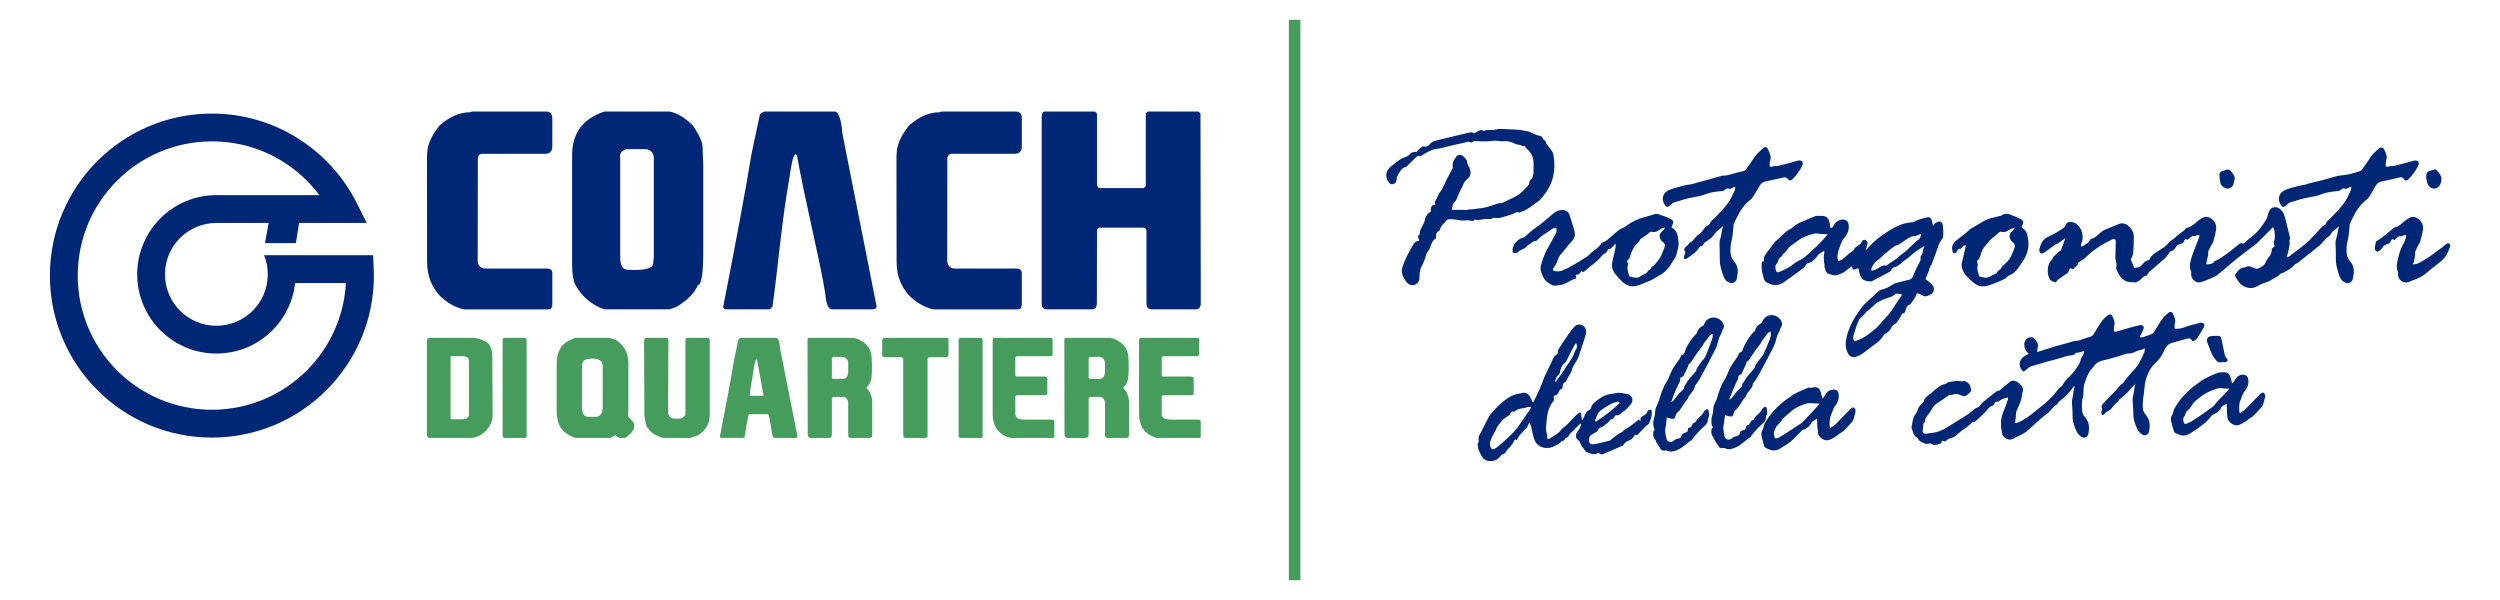 <svg xmlns="http://www.w3.org/2000/svg" id="Livello_1" data-name="Livello 1" viewBox="0 0 1250 300"><defs><style>      .cls-1 {        fill: #459c5c;      }      .cls-1, .cls-2 {        stroke-width: 0px;      }      .cls-2 {        fill: #002776;      }    </style></defs><path class="cls-1" d="M570.18,168.92h28.86l.49.5v7.52c0,.77-.38,1.16-1.16,1.16h-16.51c-.68,0-1.01.33-1.01,1v8.68l.5.5h14.01c1,0,1.5.39,1.5,1.16v7.17c0,.67-.33,1-1,1h-14c-.68,0-1.01.33-1.01,1v8.34c0,1.89,1.45,2.84,4.34,2.84h14.01c.79,0,1.17.39,1.17,1.17v7.51l-.5.5h-21.51c-3.18-.84-5.57-2.52-7.18-5-1.1-2.25-1.66-4.42-1.66-6.51v-36.52c0-1.33.21-2,.66-2M544.33,179.1v9.83l.5.51h5.17c1.31,0,2.15-1.01,2.5-3v-5.34c-.4-1.78-1.52-2.68-3.34-2.68h-4.17l-.67.67ZM532.66,168.92h22.68c2.89.69,5.23,2.14,7,4.34,1.33,1.49,2,4.26,2,8.34v3.84c0,3.8-.67,6.3-2,7.5l-.66.83v.33c1.89,1.78,2.83,4.22,2.83,7.34v16.51c-.29.68-.74,1.01-1.34,1.01h-9.33c-.89,0-1.33-.5-1.33-1.5v-16.18c-.33-1.9-1.28-2.84-2.84-2.84h-4.67l-.67.67v18.01c0,1.22-.45,1.84-1.33,1.84h-9.4c-.65,0-1.09-.5-1.34-1.5l-.1-48.04.5-.5ZM496.97,168.92h28.86l.49.5v7.52c0,.77-.38,1.16-1.16,1.16h-16.51c-.67,0-1,.33-1,1v8.68l.5.5h14.01c1.01,0,1.5.39,1.5,1.16v7.17c0,.67-.33,1-1,1h-14c-.67,0-1,.33-1,1v8.34c0,1.89,1.44,2.84,4.34,2.84h14c.79,0,1.18.39,1.18,1.17v7.51l-.51.5h-21.51c-3.18-.84-5.57-2.52-7.17-5-1.11-2.25-1.66-4.42-1.66-6.51v-36.52c0-1.33.21-2,.66-2M479.96,168.92h10.68c.45.16.66.66.66,1.5v48.04l-.5.5h-10.84c-.45-.16-.66-.66-.66-1.5v-47.03c0-.84.21-1.34.66-1.5M442.27,168.92h31.52l.5.5-.03,7.85c-.12.89-.51,1.33-1.17,1.33h-8.14c-.77,0-1.16.38-1.16,1.17v37.86c0,.89-.33,1.33-1,1.33h-10.01c-.77,0-1.16-.56-1.16-1.66v-38.03l-.93-.67h-7.91c-1.11-.07-1.67-.32-1.67-.77v-7.74c.13-.77.53-1.17,1.16-1.17M415.93,179.1v9.83l.5.51h5.17c1.31,0,2.15-1.01,2.5-3v-5.34c-.4-1.78-1.52-2.68-3.33-2.68h-4.17l-.67.67ZM404.26,168.92h22.68c2.89.69,5.23,2.14,7,4.34,1.34,1.49,2.01,4.26,2.01,8.34v3.84c0,3.8-.67,6.3-2.01,7.5l-.66.83v.33c1.89,1.78,2.83,4.22,2.83,7.34v16.51c-.29.68-.74,1.01-1.34,1.01h-9.34c-.89,0-1.33-.5-1.33-1.5v-16.18c-.33-1.9-1.28-2.84-2.83-2.84h-4.67l-.67.67v18.01c0,1.22-.45,1.84-1.34,1.84h-9.4c-.64,0-1.09-.5-1.33-1.5l-.1-48.04.5-.5ZM374.89,197.79l.17.16h6.33l.35-.33-3.18-17.68-.16-.16h-.17c-.51,0-1.02,1.95-1.53,5.83-1.2,6.7-1.8,10.76-1.8,12.19M370.55,168.92h17.52c1.04,0,1.72,1.84,2,5.51l8.68,43.86c-.12.44-.45.67-1,.67h-10.34c-.89,0-1.45-1.33-1.67-4.01-.73-4.79-1.28-7.41-1.66-7.84h-9.51c-.42,0-1.15,3.72-2.17,11.17l-.66.67h-11.34l-.5-.5c3.22-16.3,5.62-29.19,7.17-38.69l2.16-10.18c.47-.45.91-.67,1.33-.67M323.19,168.92h10.34c.46.16.68.66.68,1.5l-.18,36.19c.58,1.78,1.53,2.67,2.84,2.67h3.34c.83,0,1.66-.66,2.5-2v-36.86c0-.84.22-1.34.67-1.5h10.34c.77,0,1.16.45,1.16,1.34v37.36c0,4.13-1.94,7.47-5.83,10.01l-3.83,1.33h-13.68c-3.7-1.05-6.25-2.71-7.67-5-.53,0-1.09-2.01-1.67-6.01l-.16-37.85c.12-.77.52-1.17,1.16-1.17M291.01,204.62c.12,2.45,1.22,3.72,3.33,3.83h3c2.67,0,4-1.56,4-4.66v-20.85c0-2.44-1.78-3.67-5.35-3.67-2.87.18-4.38.77-4.49,1.8-.19,0-.35.5-.51,1.5v22.04ZM287.67,168.92h17.18l3.33,1.17c4,2.66,6,6.5,6,11.51v23.35l-.16,3.32c1.99,1.94,3,3.17,3,3.68v1.67c0,.93-.66,2.06-2,3.37-1.33,1.31-2.28,1.97-2.84,1.97h-2.33c-.33,0-1.05-.45-2.16-1.33l-2.5,1.33h-17.34c-3.03-.87-5.37-2.37-7.02-4.51-1.66-1.95-2.49-5.06-2.49-9.33v-23.01c0-5.53,1.78-9.31,5.33-11.35.49-.44,1.55-.95,3.18-1.5,0-.2.27-.32.83-.34M251.97,168.92h10.68c.45.16.66.66.66,1.5v48.04l-.51.5h-10.84c-.44-.16-.65-.66-.65-1.5v-47.03c0-.84.21-1.34.65-1.5M225.3,178.1v31.02c0,.33.22.5.66.5h5.17c2.14,0,3.26-.78,3.34-2.34v-26.86c-.02-1.68-1.41-2.47-4.17-2.33h-5ZM237.14,168.92c3.45.56,5.92,1.65,7.44,3.28,1.07,1.66,1.59,3.69,1.57,6.07l.16,29.85c-.15,2.42-1.21,4.82-3.17,7.17-2.42,2.34-4.98,3.55-7.67,3.67h-21.01c-.34,0-.67-.45-1-1.33v-46.87c0-1.23.38-1.84,1.16-1.84h22.52Z"></path><g><g><path class="cls-2" d="M186.91,136.03v-.03c-.02-.74-.04-1.32-.06-1.74l-.29-6.65h-54.5c1.18,2.95,1.83,6.18,1.83,9.56,0,7.1-2.88,13.52-7.52,18.18-4.65,4.65-11.08,7.53-18.18,7.53-14.19,0-25.7-11.51-25.7-25.7s11.51-25.7,25.7-25.7h26.12l-1.81,10.07h15.44l1.63-10.07h33.81l-5.07-10.08c-6.77-13.43-17.18-24.72-29.93-32.59-12.37-7.62-26.9-12.02-42.43-12.02-22.36,0-42.62,9.07-57.27,23.72-14.66,14.66-23.73,34.91-23.73,57.28s9.07,42.61,23.73,57.27c14.66,14.66,34.91,23.73,57.27,23.73s42.62-9.07,57.27-23.73c14.66-14.66,23.73-34.9,23.73-57.27,0-.18-.02-.46-.05-1.75ZM153.4,185.22c-12.14,12.14-28.91,19.65-47.44,19.65s-35.3-7.51-47.44-19.65c-12.14-12.14-19.65-28.91-19.65-47.44s7.51-35.3,19.65-47.44c12.14-12.14,28.91-19.65,47.44-19.65,12.92,0,24.96,3.62,35.15,9.9,7.21,4.44,13.51,10.21,18.58,16.97h-51.48c-21.87,0-39.61,17.74-39.61,39.6s17.73,39.61,39.61,39.61c10.94,0,20.84-4.43,28-11.6,6.21-6.2,10.36-14.46,11.37-23.65h25.37c-.93,17.04-8.23,32.39-19.54,43.7Z"></path><path class="cls-2" d="M522.12,55.78h25.38l.99.99v35.94l.99,1.33h22.41l.99-.99v-36.28l.99-.99h25.38l.99.99.14,94.94c0,1.98-.88,2.97-2.63,2.97h-21.89c-1.75,0-2.63-.99-2.63-2.97v-36.58c-.23-.88-.88-1.31-1.98-1.31h-21.76l-.99.99-.06,36.59c0,2.18-.76,3.28-2.3,3.28h-22.68c-1.76,0-2.63-.99-2.63-2.97V58.75c0-1.67.43-2.66,1.31-2.97M470.7,55.78h37.24c1.98,0,2.97,1.21,2.97,3.64v13.84c0,2.41-1.22,3.63-3.63,3.63h-30.98c-1.71-.09-2.59.78-2.63,2.63l-.06,51.17c.25,2.09,1.35,3.29,3.28,3.56h31.05c1.98,0,2.97.77,2.97,2.3v15.51c0,1.76-.65,2.63-1.98,2.63h-42.19c-4.39-.96-8.46-3.28-12.19-6.93-4.19-4.57-6.25-10.17-6.25-16.81l-.07-52.07.07-1.64c0-4.54,2.07-9.36,6.25-14.51,4.97-4.39,10.02-6.6,15.17-6.6l.99-.33ZM382.61,55.78h34.61c2.07,0,3.39,3.64,3.96,10.89l17.15,86.67c-.22.88-.88,1.33-1.98,1.33h-20.43c-1.75,0-2.86-2.63-3.3-7.92-2.31-15.23-9.83-45.01-14.18-69.21l-.32-.32h-.34c-1.01,0-2.02,3.85-3.04,11.52-3.93,22-5.25,40.95-8.5,64.6l-1.31,1.33h-22.41l-.99-.99c6.37-32.22,11.1-57.69,14.18-76.46l4.27-20.12c.93-.88,1.8-1.33,2.64-1.33M310.1,79.18v49.46c0,4.16,1.33,6.25,3.96,6.25,8.34.45,12.51-.65,12.51-3.29l.33-2.97v-48.47c.23-3.28-1.1-5.16-3.96-5.6h-9.88c-2.43.87-3.4,2.42-2.97,4.61M302.21,55.78h32.62c3.92.81,7.74,3.11,11.52,6.93,3.31,4.66,4.95,8.39,4.95,11.2l.34,8.91v42.19c0,11.63-.88,17.46-2.63,17.46-1.65,3.92-5.16,7.54-10.56,10.87l-3.62,1.33h-32.62c-6.21-2.06-11.05-6.12-14.51-12.19-1.1-2.16-1.64-5.44-1.64-9.88v-55.06c0-10.98,5.38-18.23,16.15-21.76M235.94,55.78h37.24c1.98,0,2.97,1.21,2.97,3.64v13.84c0,2.41-1.21,3.63-3.62,3.63h-30.98c-1.71-.09-2.59.78-2.63,2.63l-.07,51.17c.25,2.09,1.35,3.29,3.29,3.56h31.05c1.98,0,2.97.77,2.97,2.3v15.51c0,1.76-.65,2.63-1.98,2.63h-42.19c-4.39-.96-8.46-3.28-12.19-6.93-4.19-4.57-6.26-10.17-6.26-16.81l-.06-52.07.06-1.64c0-4.54,2.07-9.36,6.26-14.51,4.97-4.39,10.01-6.6,15.17-6.6l.99-.33Z"></path></g><g><path class="cls-2" d="M1225.04,123.38c-.57,1.34-1,2.77-1.75,4.01-.71,1.16-1.65,2.24-2.68,3.13-2.2,1.9-4.63,3.55-6.79,5.49-2.15,1.93-4.6,3.2-7.3,4.1-.95.32-1.83.87-2.8,1.07-2.61.56-5.07-1.87-4.68-4.51.03-.19.09-.42.01-.58-1.11-2.29-.6-4.57-.04-6.87.62-2.55,1.32-5.04,2.71-7.31.64-1.06.98-2.31,1.39-3.5.08-.23-.05-.64-.22-.83-.13-.14-.56-.17-.75-.06-.71.4-1.26.84-2.26.55-.47-.13-1.25.8-1.88,1.27-.25.19-.46.43-.72.68-1.05-.7-1.55-.54-1.92.78-.18.62-1.27,1.14-2.05,1.38-.91.28-1.52.68-2,1.51-.39.67-1,1.25-1.63,1.72-1.01.76-2.22.24-2.22-1.01,0-1.18.24-2.38.52-3.53.08-.32.66-.51,1.02-.76.71-.49,1.45-.93,2.13-1.46,1.28-.99,2.52-2.01,3.77-3.03.34-.27.66-.57.99-.85.36-.31.69-.8,1.1-.89,3.02-.65,4.74-3.29,7.26-4.7,1-.57,1.89-.93,3.02-.66,2.88.69,4.81,3.72,4.17,6.61-.42,1.87-.76,3.76-1.32,5.58-.32,1.03-1.14,1.89-1.5,2.91-.37,1.07-1.19,1.9-1.09,3.27.11,1.45-.41,2.96-.7,4.44-.06.3-.37.56-.59.86,1.83.1,3.17-.64,4.71-1.5,3.54-2,6.68-4.49,9.94-6.86.74-.54,1.41-1.18,2.12-1.76.72-.59,1.41-.69,2.05.13v1.2Z"></path><path class="cls-2" d="M1074.65,129.98c.61-1.98,2.41-3.2,4.33-4.41,1.83-1.15,3.89-2.27,5.11-3.93,1.05-1.44,2.59-1.92,3.72-3.06,1.15-1.17,2.58-2.07,3.87-3.1.37-.3.68-.67,1.03-.99.27-.24.54-.57.85-.63,3-.59,4.7-3.19,7.16-4.64,1.22-.72,2.3-1.04,3.59-.59,2.71.93,4.29,3.73,3.68,6.5-.4,1.83-.72,3.69-1.28,5.47-.33,1.06-1.16,1.97-1.55,3.02-.38,1.03-1.39,1.87-1.03,3.16.07.24,0,.54-.06.81-.16.71-.36,1.41-.52,2.12-.17.81-.31,1.63-.46,2.48,1.24-.19,2.89.29,3.93-1.31.12-.18.37-.3.59-.4,4.33-2.09,7.92-5.21,11.63-8.17.59-.47,1.15-.97,2.05-.57.24.11.76-.13,1.03-.36,1.22-1.02,2.32-2.18,3.6-3.12,3.06-2.26,5.18-5.29,7.17-8.43.52-.82.72-1.85.98-2.81.43-1.62,1.08-3.11,2.94-3.37,1.91-.27,3.29.82,4.3,2.28.53.77.89,1.71,1.13,2.62.91,3.42,1.76,6.86,2.6,10.3.07.28-.03.62-.1.92-.06.27-.31.57-.25.78.55,1.84-.4,3.51-.54,5.27-.03.38-.26.73-.37,1.11-.13.45-.23.91-.42,1.68.72-.27,1.14-.33,1.43-.55,1.93-1.44,3.85-2.9,5.74-4.38,1.23-.97,2.41-2,3.61-3,.09-.08.21-.12.29-.21,1.42-1.53,2.79-3.11,4.28-4.57,1.27-1.23,2.17-2.88,3.94-3.57.1-.04.21-.16.23-.26.33-1.61,1.75-2.29,2.75-3.34,2.2-2.31,4.46-4.61,6.36-7.15,1.39-1.86,2.28-4.1,3.31-6.21.25-.51.21-1.17.35-2.06-.94.41-1.55.69-2.16.93-.29.11-.68.32-.88.21-1.05-.53-1.71,0-2.42.67-.28.26-.76.39-1.17.42-2.91.24-5.76.57-8.53,1.68-1.7.68-3.56,1.08-5.45,1.37-3.39.53-6.71,1.63-10,2.65-.85.26-1.52,1.13-2.26,1.74-.9.73-1.55.65-2.2-.26-1.93-2.72-1.45-5.89,1.51-7.45,1.93-1.02,4.19-1.42,6.32-2.07.72-.22,1.46-.39,2.2-.54.76-.15,1.54-.22,2.29-.4.64-.16,1.25-.47,1.89-.63,2.12-.53,4.27-.97,6.39-1.53,2.56-.68,5.09-1.48,7.65-2.17.7-.19,1.46-.14,2.19-.25,1.39-.21,2.79-.38,4.16-.7,1.68-.4,3.32-.94,4.98-1.45.21-.06.43-.22.56-.4,1.59-2.23,3.24-4.43,4.7-6.74,1.14-1.79,2.85-2.96,4.33-4.37.31-.3,1.16-.31,1.63-.13.84.33,2.2,4.18,2,5.06-.23.99-.48,1.99-.53,3-.08,1.51.36,1.74,1.78,1.22.43-.16.96-.05,1.44-.09.35-.03.7-.06,1.03-.14,1.92-.48,3.85-.95,5.76-1.46,1.41-.37,2.8-.87,4.23-1.15.62-.12,1.55-.07,1.93.31.37.37.49,1.38.25,1.9-.6,1.32-1.39,2.58-2.22,3.77-.78,1.11-1.67,2.15-2.6,3.13-1.11,1.18-1.88,1.13-2.76-.19-.46-.69-.98-.7-1.64-.55-3.07.69-6.14,1.41-9.23,2.04-1.27.26-2.2.9-2.85,1.98-.92,1.54-1.84,3.08-2.71,4.64-.58,1.03-1.22,1.88-2.21,2.66-1.7,1.36-3.22,3.06-4.44,4.87-1.42,2.13-2.43,4.53-3.62,6.81-.07.14-.11.3-.12.46-.18,1.81-.35,3.62-.53,5.43-.04.36-.09.71-.15,1.07-.31,1.7-.82,3.39-.89,5.09-.11,2.49-.02,4.95,1.84,7.04,1.74,1.96,2.08,4.41,1.58,6.97-.08.43-.16.86-.22,1.29-.28,1.95-1.93,2.96-3.78,2.29-1.61-.58-2.49-1.87-3.01-3.37-.96-2.79-1.87-5.58-1.78-8.62.08-2.7-.11-5.4-.18-8.1,0-.12-.02-.24,0-.36.63-2.56,1.26-5.12,1.71-7.82-.83.74-1.57,1.64-2.51,2.19-1.24.74-1.56,2.31-2.58,2.95-2.03,1.26-3.09,3.37-4.9,4.78-2.67,2.07-5.29,4.21-7.93,6.32-.89.71-1.79,1.41-2.69,2.11-.12.1-.25.26-.38.27-.95.11-1.26.88-1.84,1.45-1.34,1.28-3.06,2.21-4.72,3.08-.82.43-1.87.4-2.36,1.4-.06.13-.24.21-.38.28-2.15,1.18-4.19,2.81-6.49,3.41-2.09.54-3.69,1.83-5.63,2.48-2.35.79-5.81-.37-7.31-2.43-.68-.94-1.37-1.87-1.96-2.86-.21-.34-.34-1.02-.14-1.27,1.19-1.54,2.15-3.42,4.53-3.47.44,0,.87-.41,1.33-.52.44-.1.96-.2,1.38-.07,1,.31,1.94.78,2.93,1.13.32.11.77.19,1.04.05,1.54-.8,3.25-1.35,4-3.21.39-.98.98-1.93,1.68-2.72.88-.99,1.27-2.09,1.32-3.34.03-.61.11-1.02.78-1.29.32-.13.73-.93.62-1.09-.87-1.24.14-2.38.13-3.56-.02-1.8.3-3.61-.92-5.55-1.46,1.49-2.87,2.95-4.3,4.4-.66.67-1.36,1.31-2.03,1.97-.59.58-1.11,1.25-1.76,1.76-3.19,2.47-6.42,4.87-9.61,7.34-1.35,1.05-2.62,2.2-3.93,3.3-2.01,1.7-3.96,3.46-6.04,5.06-1,.76-2.22,1.26-3.39,1.76-1.73.73-3.46,1.51-5.26,1.97-2.33.59-4.91-2-4.56-4.39.03-.23.15-.51.07-.69-1.13-2.42-.67-4.85.08-7.22.74-2.32,1.68-4.58,2.55-6.87.46-1.21.98-2.4,1.42-3.62.08-.24-.02-.73-.19-.82-.26-.13-.72-.14-.97.01-.61.38-1.09.6-1.92.47-.59-.09-1.4.72-1.99,1.25-.49.44-.83.79-1.52.32-.13-.09-.89.31-.92.54-.2,1.41-1.29,1.76-2.37,2.01-.85.2-1.39.6-1.83,1.35-.61,1.03-1.35,1.99-2.67,2.2-.15.02-.29.2-.4.34-.87,1.12-1.6,2.39-2.63,3.33-2.47,2.25-5.09,4.33-7.61,6.53-.45.39-.71.99-1.06,1.49-.11.16-.22.43-.35.44-2.03.15-2.69,2.37-4.44,2.94-.33.11-.66.51-.93.46-1.57-.3-3.16.15-4.78-.58-2.92-1.31-3.98-3.86-5.1-6.46-.04-.1-.07-.25-.02-.34.81-1.61-.26-3.08-.33-4.63-.04-1.11.05-2.23.08-3.34.05-1.74.13-3.49.12-5.23,0-.94-.85-1.38-1.69-.98-4.98,2.38-9.58,5.3-13.52,9.22-.86.85-2.01,1.4-3.02,2.1-.19.13-.5.28-.51.44-.13,1.69-1.96,1.99-2.51,3.29-1.63-.8-1.62-.79-2.23.93-.12.35-.35.74-.65.95-1.44,1.01-2.92,1.97-4.38,2.96-.16.11-.29.25-.43.39-.42.43-.95,1.31-1.22,1.24-.96-.27-2.13-.64-2.65-1.38-.69-.98-1.06-2.32-1.16-3.54-.11-1.32.08-2.74.46-4.02.27-.92,1.06-1.68,1.63-2.51.06-.09.28-.13.28-.2.11-1.53,1.7-1.88,2.37-2.98.28-.45.88-.69,1.34-1.03.15-.11.38-.19.44-.34.76-2,1.5-4,2.27-6.1-1.13.8-2.26,1.66-3.44,2.44-.63.42-1.41.63-2.02,1.06-1.73,1.23-3.38,2.58-5.13,3.77-.48.32-1.51.56-1.77.31-.46-.44-.83-1.38-.68-1.97.65-2.63,1.63-5.08,4.42-6.3,1.77-.78,3.53-1.65,5.12-2.74,1.42-.97,3.21-1.61,3.84-3.56.16-.51,1.06-1.08,1.63-1.1,2.11-.08,3.84.73,5.1,2.56,1.4,2.03,1.76,4.25,1.44,6.61-.1.73-.53,1.4-.73,2.13-.08.29.06.65.1.98.32-.07.71-.05.96-.23,1.28-.91,2.76-1.59,3.5-3.12.11-.23.39-.47.63-.52,2.46-.5,3.76-2.65,5.67-3.91.98-.65,2.14-1.04,3.23-1.5,1.67-.7,3.35-1.4,5.05-2.04,1.51-.57,2.99-.26,4.19.68,1.86,1.45,3.13,3.33,3.11,5.8-.02,2.7-.08,5.4-.29,8.09-.07.93-.65,1.83-1.01,2.74-.06.14-.29.3-.26.38.58,1.45,1.18,2.88,1.78,4.32.93-.19,2.01-.14,2.75-.62,1.08-.7,1.87-1.82,2.88-2.66.42-.35,1.06-.43,1.9-.74Z"></path><path class="cls-2" d="M1018.52,176.04c2.86-.9,5.55-1.79,8.27-2.6,2.46-.74,4.95-1.38,7.43-2.09,1.32-.38,2.53-.9,4-.95,1.65-.06,3.27-.94,4.9-1.45.86-.27,1.76-.45,2.59-.8.42-.18.8-.6,1.06-1.01,1.39-2.17,2.64-4.43,4.12-6.53.8-1.13,1.94-2.06,3.01-2.97.93-.79,1.88-.6,2.33.52.6,1.48,1.44,2.94.88,4.69-.22.7-.17,1.5-.16,2.26,0,.97.74.81,1.3.65,2.11-.57,4.2-1.21,6.31-1.8,1.81-.51,3.62-1.04,5.46-1.42.52-.11,1.34.14,1.67.53.28.32.2,1.14,0,1.63-.53,1.28-1.21,2.49-1.86,3.8.88.49,1.71.08,2.55-.22,1.26-.45,2.54-.84,3.77-1.36.39-.16.69-.62.93-1.01,1.38-2.18,2.64-4.43,4.12-6.53.78-1.11,1.89-2,2.93-2.9.99-.85,1.94-.69,2.42.49.62,1.51,1.52,3.02.82,4.79-.11.28-.06.63-.06.95-.01,2.06-.03,1.71,2.05,1.61,2.09-.1,3.75-1.16,5.65-1.61,1.72-.4,3.4-.95,5.12-1.29.58-.12,1.43.01,1.82.39.3.29.29,1.25.05,1.7-1.03,1.88-2.18,3.69-3.34,5.49-.29.46-.75.83-1.18,1.17-.62.48-1.26.53-1.74-.21-.58-.91-1.3-.89-2.26-.6-2.56.77-5.17,1.34-7.72,2.13-.81.25-1.65.81-2.2,1.47-.76.9-1.37,1.97-1.83,3.05-.97,2.26-2.51,4.02-4.26,5.71-2.15,2.08-3.48,4.69-4.4,7.56-.74,2.29-.83,4.62-1.06,6.96-.14,1.37-.48,2.72-.57,4.09-.09,1.5-.15,3.03.09,4.5.15.92.75,1.85,1.38,2.58,2.19,2.55,2.2,5.47,1.57,8.48-.3,1.43-1.98,2.22-3.23,1.44-1.02-.63-2.02-1.63-2.54-2.7-1.17-2.43-2.12-4.95-2.05-7.78.06-2.4-.32-4.82-.36-7.23-.02-.97.37-1.95.53-2.93.16-.98.25-1.97.41-2.94.09-.51.28-1,.46-1.6-.21.1-.42.13-.53.25-1.31,1.43-2.54,2.93-3.91,4.3-1.09,1.1-2.34,2.04-3.51,3.06-.19.17-.37.37-.51.58-.13.19-.15.54-.32.62-2.17,1.12-2.87,3.83-5.23,4.77-.69.28-1.2,1.01-1.81,1.52-.75.62-1.09.2-1.19-.54-.05-.38-.03-.83.13-1.16.29-.61.37-1.03.02-1.74-.23-.45.19-1.48.63-1.97,2.02-2.2,4.14-4.32,6.24-6.44,1.24-1.25,2.02-2.95,3.72-3.73.03-.02.08-.04.09-.07,2.12-3.72,5.78-6.23,7.92-9.93,1.01-1.75,1.85-3.61,2.68-5.47.24-.54.18-1.22.29-2.14-.81.4-1.25.75-1.73.83-1.46.23-2.74.79-4.06,1.45-1.04.52-2.44.29-3.63.57-1.23.29-2.41.81-3.62,1.18-1.62.49-3.26.94-4.9,1.4-1.82.51-3.81.72-5.42,1.61-1.34.74-2.28,2.24-3.34,3.45-1.88,2.16-2.67,4.89-3.55,7.5-.5,1.48-.34,3.17-.48,4.77-.05.55.04,1.15-.14,1.65-.89,2.48-.6,5.02-.37,7.52.08.87.69,1.8,1.3,2.49,2.25,2.55,2.35,5.49,1.67,8.56-.32,1.46-1.91,2.25-3.2,1.5-.98-.57-1.96-1.47-2.45-2.47-1.24-2.54-2.27-5.16-2.21-8.11.05-2.38-.25-4.76-.31-7.14-.02-.78.26-1.56.38-2.35.2-1.25.36-2.51.57-3.76.08-.44.27-.86.41-1.29-.12-.12-.24-.23-.36-.35-.38.53-.73,1.09-1.15,1.58-.97,1.14-1.92,2.32-2.99,3.36-1.08,1.05-2.31,1.96-3.46,2.93-.17.14-.32.31-.44.5-.15.23-.18.62-.38.73-2.16,1.12-3.19,3.4-5.17,4.83-3.66,2.64-6.82,5.98-10.31,8.87-1.26,1.04-2.88,1.64-4.35,2.43-.38.2-.85.28-1.19.53-1.98,1.47-4.24,1.26-5.78-.6-.3-.36-.56-.81-.66-1.25-.77-3.73-1-7.42.59-11.05.89-2.02,1.55-4.14,2.28-6.23.09-.26.09-.69-.07-.85-.14-.15-.6-.13-.83-.02-1.34.63-2.92.81-3.89,2.11-1.66-.65-1.81.88-2.45,1.7-.05.06-.12.13-.19.15-1.83.37-2.65,1.9-3.8,3.13-1.7,1.82-3.62,3.43-5.53,5.22-.25-.08-.61-.21-.71-.24-1.65,1.38-3.04,2.85-4.71,3.84-1.59.95-2.8,2.23-4.18,3.37-.75.62-1.89.77-2.85,1.15-.36.14-.77.28-1.03.54-.64.65-1.2,1.34-2.21.55-.08-.06-.72.29-.72.46-.03.92-.65.98-1.33,1.22-1.42.5-2.72.8-4.04-.29-.24-.2-.89.14-1.35.14-.6,0-1.27.06-1.78-.18-1.34-.62-2.92-1.01-3.42-2.72-2.11-.83-2.32-2.87-2.97-4.63-.07-.19-.23-.39-.2-.56.53-2.37.58-4.9,2.19-6.94.23-.29.45-.62.56-.96.53-1.71,1.31-3.24,2.79-4.35.25-.19.52-.49.58-.78.26-1.34,1.06-2.22,2.16-2.97.94-.64,1.8-1.41,2.66-2.16,1.86-1.63,3.66-3.33,6.27-3.71.36-.05.63-.72,1-.78,1.65-.27,3.3-.67,4.96-.72.98-.03,1.85.53,3.03.09.63-.24,1.95.7,2.61,1.43.6.66.8,1.72,1.02,2.65.1.44,0,1.13-.3,1.43-.74.76-1.58,1.46-2.5,1.97-.41.23-1.15.08-1.66-.12-1.6-.64-3.14-1.34-4.9-.45-.4.2-1,.03-1.5.03-1.32.91-2.71,1.88-4.09,2.84-1.13.78-2.4,1.42-3.34,2.39-.92.96-1.47,2.27-2.24,3.38-.6.88-1.33,1.67-1.91,2.56-.31.48-.44,1.08-.61,1.64-.07.22.05.58-.08.69-1.3,1.11-.62,2.71-1.01,4.04-.3,1.01.39,1.97,1.46,1.85,2.43-.28,4.98-.47,7.2-1.37,2.68-1.09,5.1-2.86,7.6-4.38,2.29-1.39,4.57-2.8,6.8-4.29,1.04-.7,1.92-1.64,2.92-2.4.44-.33,1.04-.47,1.55-.71.24-.12.48-.26.66-.45.74-.81,1.36-1.75,2.19-2.44,2.07-1.72,4.22-3.34,6.34-5,.19-.15.42-.4.59-.38,1.1.17,1.61-.69,2.29-1.25,1.29-1.05,2.56-2.14,3.86-3.18.33-.27.74-.49,1.14-.61,2.03-.62,6.14,2.67,5.43,5.06-.45,1.52-.46,3.17-.94,4.69-.54,1.74-1.37,3.4-2.08,5.09-.08.18-.28.33-.29.5-.12,1.33-.2,2.66-.33,3.99-.06.61-.21,1.2-.32,1.82,1.3-.01,2.44-.61,3.74-1.34,3.36-1.87,6.17-4.39,9.12-6.76,1.21-.97,2.46-1.9,3.55-2.98,1.63-1.61,3.35-3.21,4.63-5.08.74-1.08,1.6-1.81,2.6-2.51.03-.02.07-.05.08-.08,1.41-3.12,4.46-4.91,6.31-7.7,1.17-1.76,2.61-3.31,2.93-5.54.09-.62.7-1.14.98-1.75.3-.66.5-1.38.74-2.07-.13-.09-.26-.17-.4-.26-.41.19-.8.44-1.23.56-.57.16-1.17.21-1.76.3-.26.04-.67-.02-.77.12-1.11,1.62-2.94,1.09-4.43,1.54-1.59.48-3.18.98-4.78,1.44-1.59.45-3.2.86-4.81,1.28-.11.03-.24.02-.35.06-2.28.68-4.53,1.42-6.83,2.02-1.53.4-2.76,1.18-3.87,2.26-.98.95-1.36.89-2.16-.23-1.65-2.31-1.07-5.07,1.45-6.72.66-.43,1.4-.75,2.3-1.23-1.68-1-2.2-2.56-2.35-4.33-.2-2.35,1.51-4.12,3.85-3.9,1.2.11,3.19,2.92,2.99,4.25-.15,1.01-.33,2.02-.53,3.19Z"></path><path class="cls-2" d="M932.83,125.24c.82-.87,1.45-1.52,2.06-2.19,3.36-3.72,7.44-6.48,11.75-8.96,2.95-1.7,6.06-2.76,9.49-2.93.88-.05,1.71-.8,2.61-1.1,1.65-.54,3.31-1.07,5-1.43,1.25-.27,1.91.53,2.16,1.7.16.73.34,1.46.6,2.56.56-.66.86-1.24,1.33-1.49.68-.37,1.58-.8,2.23-.63.58.16,1.26,1.06,1.35,1.71.24,1.8.26,3.63.21,5.44-.02.67-.37,1.44-.81,1.96-1.16,1.36-1.6,2.99-2.16,4.61-.89,2.6-1.89,5.16-2.87,7.73-.17.43-.53.79-.73,1.21-.18.35-.27.75-.38,1.13-.05.18-.02.4-.09.57-.63,1.49-1.27,2.97-1.86,4.37,1.04.84,2.04,1.56,2.93,2.39,1.35,1.26,1.82,2.91.72,4.42-.72.98-2.25,1.69-3.51,1.86-.98.13-2.1-.74-3.16-1.19-.8-.34-1.26-.71-1.7.68-.49,1.57-1.76,2.89-2.71,4.31-.1.16-.28.32-.45.37-1.18.31-1.54,1.26-1.91,2.26-.31.83-.15,2.06-1.61,2.06-.17,0-.34.5-.51.77-.81,1.28-1.54,2.62-2.45,3.83-.42.56-1.16.86-1.75,1.29-.21.15-.5.29-.58.51-.68,1.8-1.82,3.15-3.61,3.93-.19.08-.33.31-.47.49-.8,1.02-1.45,2.21-2.42,3.02-2.03,1.71-4.26,3.17-6.32,4.83-1.4,1.13-2.81,2.14-4.52,2.82-2.2.87-3.72.46-4.83-1.69-1.45-2.82-1.15-5.71-.39-8.63,1.35-5.14,4.05-9.64,7.16-13.83,1.8-2.43,4.34-4.31,6.55-6.44.65-.63,1.24-1.32,1.95-1.87.52-.4,1.15-.74,1.79-.89,1.91-.48,3.62-1.24,5.25-2.43,1.13-.82,2.71-1.05,4.12-1.46,1.3-.37,2.63-.65,3.96-.93.96-.21,1.7-.69,2.1-1.6.63-1.42,1.2-2.86,1.86-4.26.58-1.22,1.26-2.38,1.86-3.59.16-.32.17-.71.22-1.07.08-.56-.07-1.34.25-1.65,1.3-1.27.53-3.18,1.73-4.42-.1-.09-.2-.17-.3-.26-1.4.89-2.87,1.69-4.19,2.69-1.6,1.2-3,2.68-4.65,3.79-.8.54-1.5,1.05-2.2,1.73-1.16,1.11-2.53,2.09-4.23,2.42-.35.07-.63.6-.9.94-.29.36-.44.91-.81,1.11-2.94,1.62-5.89,3.24-8.9,4.72-.63.31-1.53.17-2.29.07-3.1-.42-3.93-2.7-4.29-5.35-.05-.34-.16-.68-.26-1.08-1.22-.05-2.87,2.02-3.44-1.03-1.24.96-2.31,1.78-3.38,2.61-.06.05-.08.16-.14.18-1.9.8-3.65,2.22-5.93,1.59-.81-.22-1.61-.46-2.4-.73-.81-.27-1.8-2.76-1.69-3.96.05-.5-.18-1.02-.22-1.53-.08-1.03-.17-2.07-.15-3.11.02-.82.22-1.64.34-2.45-.09-.09-.18-.18-.26-.28-.94.62-1.96,1.16-2.79,1.9-.7.61-1.06,1.63-1.78,2.18-1.06.82-1.97,2-3.53,2.02-.22,0-.45.38-.64.61-.5.62-.88,1.39-1.5,1.85-3.25,2.42-6.52,4.82-9.85,7.12-2.65,1.83-5.45,1.77-8.27.26-.86-.46-1.36-1.03-1.66-2.02-.72-2.34-1.33-4.66-1.15-7.15.06-.86,0-1.65,1.19-1.64-.55-2.13.83-3.4,1.81-4.8,1.01-1.44,2.09-2.83,3.15-4.24.21-.29.4-.63.67-.83,2.8-2.03,4.78-5.06,8.06-6.51.45-.2.74-.73,1.17-1.01.98-.66,1.95-1.39,3.02-1.87,2.52-1.14,5.1-2.15,7.66-3.22.11-.05.22-.15.32-.15,1.3,0,2.62-.11,3.9.05,1.94.24,2.63,1.76,3.03,3.43.15.62.16,1.27.28,1.89.05.25.22.66.36.67.27.01.64-.13.8-.34.37-.46.65-1,.94-1.52.98-1.76,3.71-2.9,5.59-2.15.59.24,1.23.97,1.39,1.59.72,2.82-.21,5.32-2.03,7.43-1.09,1.26-1.61,2.68-2.15,4.19-.62,1.72-1.28,3.39-1.24,5.24.02.69.21,1.37.33,2.05.65-.22,1.42-.29,1.94-.68,1.21-.9,2.28-1.98,3.44-2.95.66-.56,1.39-1.04,2.08-1.56.1-.07.26-.11.29-.2.66-2.09,3.3-2.27,4.11-4.27.25-.62,1.01-1.24,1.9-.77.85.45,1.08,1.24.85,2.15-.23.91-.49,1.82-.82,3.03ZM927.34,170.65c1.67-.7,3.4-1.19,4.86-2.11,2.01-1.26,3.85-2.8,5.68-4.32.88-.73,1.59-1.66,2.37-2.5,1.23-1.34,2.49-2.67,3.68-4.05.73-.85,1.38-1.76,2.01-2.69,1.6-2.35,3.17-4.72,4.74-7.09.11-.17.22-.51.14-.62-.14-.18-.43-.3-.67-.32-.72-.07-1.45-.08-2.35-.12-.88,1.29-2.48,1.63-4.05,2.13-1.57.5-3.1,1.19-4.56,1.96-2.28,1.2-3.61,3.61-5.92,4.82-.12.06-.16.27-.26.4-.35.43-.69.87-1.07,1.27-.82.85-1.96,1.55-2.43,2.55-1.01,2.16-1.79,4.45-2.43,6.75-.34,1.21-.99,2.61.27,3.95ZM913.77,117.13c-1.34-.06-2.43-.1-3.51-.17-1-.06-2.05-.36-3-.17-1.55.31-3.05.88-4.54,1.43-2.72,1-4.8,3-7.16,4.57-1.7,1.14-2.34,3.07-3.94,4.2-.4.29-.47,1.11-.88,1.31-1,.5-1.52,1.2-1.71,2.27-.07.41-.31.84-.6,1.15-.98,1.01-.84,2.17-.53,3.36.25.98.85,1.31,1.79.88,1.55-.72,3.15-1.35,4.61-2.22,1.73-1.03,3.21-2.52,5.02-3.35,3.36-1.55,5.69-4.3,8.35-6.65,1.78-1.57,3.35-3.39,4.99-5.12.39-.42.69-.92,1.11-1.48ZM960.52,116.94c-.87.33-1.48.57-2.08.8-.29.11-.58.32-.86.3-1.84-.13-3.2.92-4.61,1.82-1.31.84-2.56,1.79-3.88,2.6-.48.29-1.23.17-1.66.5-1.74,1.29-3.42,2.66-5.09,4.06-1.15.96-2.14,2.13-3.36,2.97-1.55,1.07-2.58,2.46-3.23,4.17-.12.33-.04.73-.05,1.1.37-.02.76.02,1.12-.07.34-.09.63-.34.97-.45,1.74-.61,3.04-2.4,5.19-1.96.12.03.29-.1.42-.19,1.67-1.12,3.35-2.23,5.01-3.36.16-.11.24-.32.39-.44,1.05-.86,2.11-1.71,3.17-2.54.31-.24.69-.4.97-.67,1.75-1.68,3.48-3.39,5.23-5.08.19-.19.48-.28.71-.42,1.02-.63,1.55-1.54,1.65-3.12Z"></path><path class="cls-2" d="M708.1,76.14c.61-.66,1.16-1.4,1.85-1.96.68-.55,1.37-1.19,2.45-.91,1.08.28,1.89-.46,2.48-1.18,1.17-1.42,2.84-1.72,4.43-2.13,3.94-1.01,7.9-1.91,11.86-2.85,1.36-.32,2.7-.7,4.07-.93.5-.09,1.06.16,1.59.26,0,.14,0,.27,0,.41.68-.4,1.37-.78,2.04-1.19.85-.53,1.7-.88,2.69-.35.13.07.34.15.46.1,1.88-.81,3.91-.09,5.89-.67,1.73-.5,3.71-.18,5.58-.13,2.01.05,4.03.12,6.03.32,1.62.16,3.24.43,4.8.85,1.12.3,2.14.95,3.22,1.41.6.26,1.22.54,1.86.64.84.13,1.54.3,1.91,1.18.16.38.52.69.81,1.02.19.2.55.33.61.55.62,2.35,2.86,3.66,3.7,5.86.1.26.23.52.27.79,1.34,7.52.1,14.43-4.85,20.46-.82,1-1.54,2.17-2.58,2.86-2.94,1.96-5.53,4.53-9.07,5.52-.23.06-.52.3-.66.22-1.23-.69-2.01.3-3.01.65-2.17.79-4.4,1.44-6.64,2.01-.8.2-1.71,0-2.56-.02-.27,0-.65-.14-.78,0-.94.95-2.03.53-3.13.55-1.48.02-2.94.41-4.42.56-.46.05-.95-.18-1.64-.33-.59,1.39-1.97.45-3.18.43-.62-.01-1.24.07-1.87.09-.51.02-1.02.08-1.52.02-2.18-.27-4.33-.86-6.55-.59-.34.04-.72.27-.95.54-1.33,1.51-2.98,2.8-3.4,4.94-1.55.79-2.13,2.05-1.86,3.75.02.15-.16.4-.31.49-2.02,1.21-2.15,3.48-3.06,5.32-.36.72-.92,1.34-1.34,2.04-.19.32-.22.72-.34,1.08-.3.92-.57,1.85-.92,2.75-.25.66-.61,1.28-.91,1.93-.34.75-.81,1.47-.98,2.25-.26,1.21-.45,2.48-.42,3.71.05,2.05-.76,3.42-2.61,3.97-1.6.47-3.3-.3-4.25-1.92-.56-.96-1.29-1.86-1.6-2.89-.32-1.06-.55-2.33-.27-3.36.57-2.06,1.42-4.05,2.33-5.99.9-1.91,2.04-3.7,3.03-5.57.69-1.29,1.55-2.28,3.32-2.24-.15-.46-.22-.79-.35-1.09-.33-.71-.64-1.4.26-1.96.12-.07.23-.27.23-.41,0-2.29,1.52-3.98,2.32-5.95.13-.32.14-.69.22-1.03.45-1.88,1.4-3.38,3.18-4.33-.52-2.07.43-3.61,2.24-3.21-.93-1.29-.03-2.18.49-3.16.42-.8.75-1.65,1.19-2.44.35-.62.81-1.17,1.22-1.75.08-.12.2-.22.26-.35.84-1.79,1.64-3.6,2.52-5.36.89-1.77,1.87-3.5,2.79-5.26.1-.2.16-.47.12-.68-.46-2.26.89-3.88,2.02-5.55.42-.62,2.41-.58,3.01,0,1.03.99,2.14,1.9,2.24,3.54.04.63.55,1.22.83,1.83.62,1.33,1.06,2.71.62,4.17-.18.61-.55,1.28-1.04,1.65-1.3.98-2.12,2.23-2.69,3.72-.3.77-.76,1.49-1.11,2.24-.5,1.08-.95,2.18-1.46,3.25-.41.86-.67,1.93-1.34,2.49-1.35,1.1-1.17,2.59-1.62,4.1,1.86,0,3.58,0,5.3,0,.08,0,.17-.09.22-.07,1.42.53,2.78-.23,4.18-.18,1.04.04,2.09-.29,3.14-.35,2.89-.18,5.63-.98,8.34-1.92,1.01-.35,2.05-.76,3.09-.82,1.77-.09,3.01-1.17,4.49-1.8,3.16-1.35,5.97-2.96,8.13-5.64.67-.83,1.87-1.66,1.88-2.49,0-1.52,1.08-1.98,1.6-2.88.11-.47.23-.94.35-1.41.05-.19.16-.37.16-.56.03-1.67.04-3.34.06-5.01.04-3.07-1.15-5.55-3.53-7.5-.35-.29-.53-.79-.89-1.36-.3.03-1.01.31-1.27.08-1.01-.9-2.37-.5-3.35-1.01-1.96-1.02-3.89-1.64-6.13-1.37-.89.11-1.83-.08-2.74-.2-1.11-.14-2.13-.12-3.3.07-2.45.4-5.02.08-7.55.06-.42,0-.9-.09-1.26.07-.65.28-1,1.02-2.03.34-.58-.38-1.82.21-2.75.41-1.68.35-3.35.71-5.02,1.11-2.35.56-4.69,1.19-7.04,1.73-1.02.23-2.12.19-3.11.5-1.21.39-2.36.98-3.49,1.56-.91.47-1.76,1.06-2.64,1.59-.16.1-.4.23-.54.18-1.43-.51-2.13.59-2.94,1.34-1.3,1.21-2.53,2.49-3.8,3.74-.14.14-.3.31-.48.35-2.37.46-3.01,2.6-4.13,4.27-.29.43-.43,1.02-.46,1.55-.11,1.79-.47,2.44-2.14,2.81-.49.11-1.34-.3-1.68-.75-2.24-2.93-1.73-6.09,1.22-8.32,1.27-.96,2.52-1.96,3.79-2.94.35-.27.71-.53,1.1-.72,1.68-.79,3.56-1.13,4.82-2.8.42-.55,1.65-.49,2.5-.71.03.1.06.2.1.3Z"></path><path class="cls-2" d="M791.29,209.89c.42-.86.88-1.7,1.26-2.57.46-1.06,1.06-1.93,2.21-2.37.31-.12.65-.54.71-.87.35-1.96,1.91-3,3.27-4.06,1.39-1.08,3-1.99,4.66-2.59,1.53-.56,3.25-.56,4.86-.9,1.92-.41,3.71.25,5.54.53,1.85.29,3.02,2.54,2.13,4.17-.69,1.26-1.73,2.37-2.79,3.37-1.09,1.03-2.37,1.86-3.58,2.77-.19.14-.46.37-.6.32-1.31-.5-1.66.52-2.15,1.31-.08.14-.15.4-.23.4-1.5.02-1.96,1.38-2.87,2.17-.29.25-.66.43-.96.67-.79.62-1.36,1.39-2.58,1.53-.66.07-1.09,1.44-1.79,2.01-.86.69-1.95,1.1-2.86,1.74-.39.28-.74.82-.83,1.3-.56,2.89.3,3.76,3.23,3.16,2.4-.49,4.76-1.14,7.14-1.74.2-.05.33-.33.5-.48.49-.41.97-.82,1.48-1.2.7-.54,1.41-1.08,2.15-1.57.51-.34,1.08-.6,1.63-.89.1-.05.3-.02.34-.09.72-1.31,2.15-1.65,3.25-2.44,1.73-1.23,3.38-2.56,5.12-3.9.17.28.34.55.55.88.11-.17.23-.28.21-.35-.32-.98.11-1.52.93-2.05.97-.62,2.12-1.08,2.45-2.45.1-.4.83-.72,1.33-.92.19-.07.77.28.81.5.4,2.35-.42,4.48-1.37,6.54-.25.54-1.06.8-1.53,1.27-1.24,1.23-2.43,2.49-3.64,3.75-.4.41-.68,1.06-1.45.5-.09-.06-.68.32-.79.59-.66,1.59-2.06,2.14-3.49,2.74-.48.2-.88.63-1.27,1.01-.35.35-.56.93-.96,1.12-2.78,1.27-5.58,2.5-8.4,3.68-1.09.46-2.23,1.23-3.4.04-.14-.14-.69.03-.99.17-1.96.97-3.63-.11-5.36-.73-.14-.05-.28-.18-.36-.31-.93-1.52-2.46-2.66-2.86-4.55-.11-.51-.8-.87-1.19-1.34-.3-.36-.71-.76-.75-1.17-.15-1.32.26-2.42,1.21-3.47.71-.79.97-1.99,1.42-3.01-.16-.11-.33-.23-.49-.34-.48.49-.95.99-1.43,1.47-.56.57-1.21,1.08-1.68,1.71-.83,1.11-2.34,1.61-2.74,3.16-.11.43-.88.7-1.46.9-.5.69-.8,1.61-1.98,1.52-.06,0-.16.07-.19.13-.61,1.13-1.77,1.43-2.77,2.05-3.33,2.08-7.73,1.73-9.96-1.44-1-1.42-1.35-3.36-1.75-5.12-.35-1.58-.44-3.22-1.5-4.83-.36.71-.64,1.24-.9,1.77-.11.21-.16.47-.31.64-1.26,1.36-2.57,2.67-3.78,4.06-.53.61-.86,1.41-1.32,2.2-1.21-.62-1.25.32-1.66,1.14-.54,1.06-1.43,1.96-2.19,2.9-.32.39-.83.66-1.06,1.09-.46.87-.8,1.6-1.97,1.94-.89.26-1.48,1.45-2.29,2.11-2.24,1.83-5.82,1.92-7.57-.03-1-1.12-1.62-2.62-2.26-4.02-.34-.74-.37-1.63-.51-2.45-.05-.31-.15-.76,0-.93,1.04-1.15-.01-2.61.64-3.8.65-1.18,1.26-2.39,1.88-3.59,1.01-1.99,1.96-4.01,3.05-5.96.53-.95,1.24-1.84,2-2.63,1.68-1.75,3.3-3.61,5.22-5.06,2.12-1.6,4.34-3.28,7.06-3.71,1.02-.16,1.98-.39,2.96-.63,1.34-.32,3.09,1.11,3.7,2.69.26.68.61,1.32.92,1.99h.41c1.01-2.09,2.09-4.15,3.02-6.28.86-1.96,1.56-3.99,2.35-5.99.19-.48.41-.95.64-1.42,1.1-2.28,2.21-4.55,3.3-6.83.24-.5.35-1.08.65-1.53.37-.57.8-1.15,1.35-1.53.58-.4.98-.65.82-1.49-.09-.46.22-1.06.5-1.5,1.55-2.41,3.1-4.83,4.75-7.18,1.05-1.5,2.17-2.98,3.46-4.26.55-.55,1.67-.87,2.46-.76,2.27.3,3.64,2.63,2.95,4.81-1.19,3.79-2.37,7.59-3.69,11.34-.46,1.31-1.35,2.47-2.04,3.7-.47.84-.97,1.6-1.21,2.62-.3,1.32-1.22,2.5-1.88,3.73-.36.67-.71,1.33-1.08,1.99-.13.24-.25.61-.45.68-1.23.41-1.2,1.42-1.3,2.43-.04.35-.3.89-.56.95-1.01.24-1.19.96-1.5,1.79-.2.53-.83,1.09-1.38,1.26-1.03.31-1.25.78-.92,1.75.12.34.05.92-.18,1.18-2.55,2.89-3.15,6.41-3.49,10.06-.21,2.26-.58,4.5.24,6.73.16.42.01.95.06,1.42.08.88.59,1.15,1.29.61,1.94-1.49,4.34-2.35,5.8-4.54.63-.94,1.86-1.46,2.7-2.29,1.25-1.22,2.37-2.56,3.59-3.81.77-.79,1.6-1.55,2.47-2.23.25-.19.77-.15,1.11-.03.12.04.06.6.09.92.1.88.2,1.76.3,2.63l.37-.07ZM765.6,203.56c-.89,0-1.59-.2-2.09.03-1.98.92-4.52.28-6.15,2.17-.06.07-.24.07-.35.04-1.04-.29-1.51.33-1.93,1.14-.2.37-.57.67-.91.93-.9.69-1.93,1.25-2.73,2.04-.94.92-1.71,2.03-2.53,3.07-.22.28-.39.6-.54.92-.25.52-.43,1.08-.7,1.59-.59,1.12-1.36,2.17-1.81,3.34-.52,1.37-1.24,2.73-.72,4.35.43,1.37.91,1.82,2.2,1.17.94-.47,1.78-1.19,2.58-1.89,3.58-3.12,7.2-6.19,9.88-10.19,1.56-2.34,3.21-4.62,4.8-6.93.31-.45.54-.95,1.01-1.79ZM797.44,210.46c.1.1.2.19.3.29.36-.15.76-.23,1.06-.45,1.85-1.3,3.72-2.58,5.5-3.98,1.77-1.39,3.44-2.89,5.14-4.37.18-.16.25-.44.37-.67-.34-.15-.72-.49-1-.42-1.14.29-2.32.56-3.34,1.11-1.63.87-3.15,1.96-4.72,2.96-2.06,1.31-2.48,3.54-3.31,5.53ZM777.46,190.99c.31-.17.44-.2.5-.28,1.36-1.88,2.84-3.68,4.04-5.66,1.93-3.18,4.5-6,5.58-9.68.07-.25.33-.45.47-.69.62-1,.46-1.99.08-3.17-.32.28-.55.4-.65.59-1.41,2.72-2.8,5.45-4.21,8.17-.16.31-.31.68-.58.89-1.66,1.34-2.52,3.07-2.73,5.18-.04.38-.37.8-.68,1.06-1.07.9-1.54,2.07-1.83,3.59Z"></path><path class="cls-2" d="M835.73,113.67c2.33,1.3,3.17,3.33,3.34,5.74.01.2.01.4.05.6.57,2.8-.43,5.41-1.15,8-.36,1.28-1.51,2.32-2.14,3.54-1.24,2.37-3.08,4.15-5.21,5.68-.25.18-.54.3-.81.44-.54.29-1.1.57-1.63.88-.62.36-1.21.76-1.82,1.13-.27.16-.54.32-.83.44-1.57.66-3.14,1.32-4.72,1.95-1.16.46-2.29.87-3.59,1.05-1.64.23-2.94-.29-4.26-.91-.83-.39-1.57-1.08-2.22-1.75-1.25-1.31-2.54-2.62-3.57-4.1-1.38-1.97-1.44-4.19-.77-6.51.63-2.21,1.03-4.48,1.49-6.73.05-.26-.12-.57-.26-1.21-.91.97-1.54,1.73-2.27,2.38-.27.24-.78.2-1.36.33-.34,1.74-2.3,2.24-3.33,3.57-2.25,2.9-5.44,4.71-8.05,7.16-.64.6-1.17.96-2,.14-.22.44-.32.86-.58,1.11-.35.32-.8.65-1.25.71-.71.08-1.28.11-.8,1.02.35.66.09.92-.54,1.12-.64.2-1.26.47-1.87.75-1.68.78-3.31,2.08-5.05,2.24-1.57.15-3.34.88-5-.17-1.49-.93-2.98-1.66-3.77-3.47-.84-1.92-1.9-3.74-1.34-5.9.44-1.71,1.04-3.38,1.67-5.03.47-1.22,1.04-2.42,1.67-3.57,1.39-2.58,2.87-5.11,4.24-7.71.29-.54.4-1.33.26-1.91-.24-.95-1.15-.92-1.93-.34-1.53,1.13-3.21,2.04-4.76,3.14-1.04.74-1.96,1.66-2.93,2.5-.18.16-.35.46-.52.46-1.7,0-2.64,1.45-4.01,2.08-.68.31-1.07,1.2-1.74,1.57-1.18.66-2.55.91-3.48,2.12-.35.44-1.48.45-2.2.33-.24-.04-.47-1.1-.44-1.68.13-2.57,2.61-5.38,5.14-5.96.23-.05.51-.06.67-.2,1.39-1.2,2.74-2.46,4.16-3.64.91-.75,1.95-1.36,2.88-2.09,1.86-1.46,3.77-2.88,5.52-4.46,1.79-1.62,3.45-3.31,6.07-3.49,2.23-.16,3.57.74,4.19,2.87.51,1.75,1.17,3.45,1.68,5.2.38,1.29.76,2.61.87,3.94.12,1.39-.51,2.53-1.53,3.6-1.64,1.72-3.04,3.66-4.55,5.51-.07.09-.1.23-.19.3-2.2,1.6-2.14,4.48-3.68,6.46-.24.31-.45.65-.67.99-.59.88-.34,1.62.71,1.7,1.34.1,2.7.28,4-.53.99-.62,2.23-.85,3.25-1.44,2.92-1.69,5.82-3.42,8.64-5.27,1.19-.78,2.07-2.01,3.23-2.84,1.49-1.07,3.01-2.05,3.9-3.73.12-.22.4-.42.65-.5,1.92-.64,3.27-2.02,4.78-3.3,1.89-1.61,3.63-3.54,6.16-4.32.6-.18,1.05-.81,1.61-1.19,2.6-1.75,5.35-3.15,8.43-3.86,1.62-.37,3.17-1,4.78-1.44.65-.18,1.43-.37,2.03-.17,1.97.64,3.91,1.38,5.8,2.21,2.02.89,2.24,1.76,1.22,3.76-.11.21-.17.44-.27.71ZM814.67,138.17c.57.16,1.13.38,1.71.48,1.35.24,2.82.43,3.9-.54,1.16-1.04,3.13-.96,3.72-2.75.03-.09.3-.07.42-.17.32-.26.65-.52.91-.84.25-.3.34-.8.64-.96,1.17-.62,1.84-1.67,2.69-2.61,1.89-2.07,2.59-4.67,3.6-7.13.46-1.13.09-2.11-1.06-2.85-.57-.36-.99-1.12-1.23-1.79-.62-1.74.45-2.83,1.64-3.88.39-.35.6-.91.89-1.37-.65.17-1.29.35-1.93.52-.03,0-.05.06-.08.09-1.51,1.02-2.97,2.16-5.01,1.46-.24-.08-.69.34-.99.59-.35.28-.63.68-1,.93-1.08.74-2.2,1.43-3.28,2.17-.2.14-.24.48-.39.71-.25.4-.44.88-.79,1.17-2.26,1.87-3.28,4.43-4.11,7.11-.12.4-.29.87-.59,1.12-.72.6-1.35,1.1-.32,1.96.11.09.12.41.05.57-.83,2.12.07,4.04.63,6Z"></path><path class="cls-2" d="M861.69,112.89c-1.02.87-1.78,1.61-2.63,2.22-1.11.8-1.72,2-2.6,2.96-1.22,1.34-2.8,2.34-4.34,3.36-.39.76-.68,1.65-1.85,1.71-.13,0-.27.15-.37.27-.8.96-1.47,2.07-2.4,2.87-1.37,1.18-2.89,2.21-4.42,3.18-.65.41-1.15-.16-1.09-.78.09-.87.44-1.72.71-2.69-.89-1.25-.75-1.9.66-2.99.44-.34.78-.79,1.16-1.2.13-.15.2-.42.35-.47,1.91-.72,2.57-2.78,4.19-3.88,1.27-.86,2.4-2.05,3.22-3.48.39-.67,1.32-1.03,2.01-1.53.18-.13.51-.22.55-.38.35-1.6,1.76-2.28,2.77-3.34,2.2-2.31,4.46-4.61,6.36-7.15,1.39-1.86,2.28-4.1,3.31-6.2.25-.51.21-1.17.35-2.05-.91.38-1.48.63-2.06.87-.29.12-.68.39-.87.29-1.2-.62-1.93.06-2.71.8-.22.21-.65.24-.99.26-2.91.23-5.76.56-8.53,1.67-1.7.68-3.56,1.07-5.44,1.37-3.39.53-6.71,1.63-10,2.65-.85.26-1.52,1.13-2.26,1.74-.9.73-1.55.65-2.2-.26-2.38-3.29-.88-6.25,1.5-7.46,1.92-.97,4.12-1.41,6.2-2.05.83-.26,1.68-.46,2.54-.65.64-.14,1.3-.21,1.95-.3.31-.04.64-.03.94-.11,2.49-.67,4.97-1.35,7.45-2.05,2.55-.72,5.09-1.51,7.65-2.17.85-.22,1.8-.05,2.66-.25,2.02-.48,4.01-1.09,6.02-1.62.79-.21,1.61-.33,2.41-.53.28-.07.64-.19.79-.4,1.6-2.22,3.24-4.42,4.71-6.73,1.14-1.79,2.84-2.97,4.31-4.39.77-.74,1.76-.5,2.21.44.61,1.28,1.22,2.64,1.42,4.03.15,1.06-.45,2.21-.52,3.34-.1,1.69.31,1.91,1.87,1.31.36-.14.81-.07,1.22-.09.35-.02.71.04,1.04-.04,2-.49,4-1,5.99-1.53,1.41-.38,2.79-.89,4.22-1.18.59-.12,1.45-.03,1.83.33.36.35.53,1.3.32,1.78-.56,1.3-1.3,2.54-2.11,3.7-.77,1.11-1.68,2.13-2.58,3.15-1.2,1.36-1.91,1.28-3.06-.04-.3-.35-1.04-.57-1.51-.48-3.09.62-6.15,1.38-9.23,2.01-1.27.26-2.2.88-2.86,1.96-.84,1.4-1.68,2.79-2.5,4.21-.68,1.18-1.31,2.27-2.51,3.18-1.72,1.31-3.2,3.07-4.41,4.89-1.4,2.1-2.39,4.46-3.56,6.71-.07.14-.12.3-.14.45-.18,1.81-.35,3.61-.53,5.42-.03.32-.07.63-.13.95-.31,1.73-.82,3.46-.91,5.2-.13,2.49-.03,4.95,1.81,7.05,1.76,2.01,2.14,4.47,1.59,7.08-.08.39-.15.78-.19,1.17-.25,1.98-1.98,3.03-3.85,2.32-1.37-.52-2.24-1.57-2.73-2.86-1.07-2.84-2.04-5.69-1.99-8.81.04-2.78-.19-5.56-.15-8.34.02-1.05.49-2.08.71-3.13.25-1.2.43-2.42.67-3.62.09-.45.29-.88.56-1.68Z"></path><path class="cls-2" d="M855.9,178.18c-.46.88-.91,1.75-1.37,2.62-1.57,2.94-3.11,5.89-4.74,8.79-.63,1.13-1.47,2.14-2.21,3.21-.04.06-.14.12-.15.18-.14,2.67-2.87,3.91-3.52,6.32-.14.52-.74.91-1.09,1.38-1.46,1.95-2.43,4.28-4.41,5.85-.35.28-.51.89-.62,1.38-.32,1.4-.75,1.71-2.19,1.45-.35-.06-.69-.19-1.04-.28-.3-.08-.59-.17-1.18-.34-.11,1.08-.22,2.03-.31,2.99-.04.4.01.82-.11,1.19-.75,2.23-.17,4.39.3,6.55.3,1.37,1.91,1.95,3.12,1.22.75-.45,1.46-1.24,2.25-1.32,1.32-.13,1.98-.45,2.22-1.89.09-.54,1.25-1.05,2.01-1.27.72-.21,1.02-.54,1.05-1.21.04-.72.24-1.22,1.1-1.28.25-.02.59-.31.71-.56.47-.97.89-1.97,2.16-2.12.62-2.24,3.19-2.95,4-5.1.23-.61,1.06-1.01,1.66-1.44.07-.05.66.37.71.64.18.89.25,1.8.3,2.7.02.29-.15.6-.26.89-.12.3-.41.59-.38.86.21,2.19-1.47,3.18-2.75,4.4-1.88,1.82-3.62,3.74-5.16,5.87-.37.51-1.1.74-1.63,1.13-1.71,1.27-3.25,2.9-5.15,3.73-1.7.74-3.68,1.65-5.72.64-.18-.09-.39-.18-.57-.16-.93.13-1.91.31-2.53-.57-.86-1.22-1.6-2.52-2.37-3.8-.18-.3-.16-.75-.39-.97-1.15-1.11-1.12-2.51-.97-3.91.04-.35.38-.67.63-1.09-1.12-2.34-.71-4.82.14-7.3.15-.45.04-.98.1-1.48.08-.69.1-1.42.33-2.07.45-1.22,1.16-2.36,1.54-3.6.98-3.21,1.89-6.46,3.78-9.27,1.22-1.82,1.73-3.92,2.72-5.82,1.06-2.03,2.37-3.83,3.72-5.65.26-.34.4-.77.61-1.15.17-.32.3-.85.53-.9,1.83-.44,1.6-2.18,2.18-3.38,1.28-2.63,2.85-5.02,4.93-7.09.22-.22.5-.46.57-.73.45-1.71,1.51-2.84,3.09-3.57.21-.1.41-.36.47-.59.78-2.64,3.63-4.13,6.33-3.25,1.46.48,2.6,1.4,3.27,2.81.48.99.56,1.95-.17,2.92-.34.45-.4,1.11-.64,1.65-.33.74-.72,1.45-1.08,2.17-.04.07-.11.13-.13.2-.38,1.34-.74,2.69-1.13,4.03-.12.41-.3.8-.48,1.19-.4.86-.79,1.73-1.23,2.57-.28.55-.64,1.06-.96,1.58.03.02.06.04.09.05ZM844.34,182.1c-.22.63-.35,1.16-.58,1.66-.61,1.33-1.22,2.67-1.9,3.96-.18.35-.58.67-.95.82-.65.25-1.03.56-.84,1.32.05.21.03.48-.06.67-.72,1.55-1.52,3.06-2.19,4.63-.79,1.87-1.46,3.79-2.19,5.69l.26.17c.28-.24.61-.45.84-.73.98-1.22,1.89-2.5,2.92-3.68.93-1.07,2.56-1.62,2.47-3.44,0-.15.24-.31.34-.48.41-.67.8-1.36,1.24-2.01.35-.52.73-1.03,1.14-1.51,1.01-1.17,2.11-2.28,3.05-3.51.4-.53.41-1.35.77-1.92.73-1.13,1.58-2.19,2.39-3.26.48-.63,1.1-1.19,1.45-1.88.62-1.23,1.11-2.54,1.61-3.83.74-1.91,1.5-3.82,2.14-5.77.2-.6.03-1.31.03-2.04-.4.09-.49.09-.55.13-1.47,1.09-2.28,2.73-3.45,4.08-.43.49-.62,1.18-1.01,1.72-.92,1.28-1.94,2.5-2.84,3.79-1.05,1.5-2,3.07-3.05,4.57-.26.38-.73.61-1.04.86Z"></path><path class="cls-2" d="M884.95,176.98c-.46.87-.9,1.75-1.37,2.62-1.57,2.94-3.11,5.89-4.74,8.79-.63,1.13-1.47,2.14-2.21,3.21-.04.06-.15.12-.15.18-.13,2.68-2.87,3.9-3.51,6.32-.14.52-.74.9-1.09,1.38-1.45,1.96-2.43,4.27-4.41,5.85-.35.28-.52.89-.63,1.38-.31,1.4-.74,1.74-2.17,1.46-.62-.12-1.22-.34-2.15-.61-.15.97-.3,1.86-.42,2.75-.06.47.05.98-.09,1.41-.72,2.19-.17,4.31.28,6.43.33,1.54,1.9,2.11,3.26,1.27.61-.38,1.18-.91,1.84-1.11,1.19-.36,2.47-.34,2.59-2.14.03-.44,1.14-1.01,1.82-1.15.86-.18,1.16-.59,1.2-1.35.04-.7.3-1.12,1.07-1.16.23-.01.53-.25.64-.47.52-.98.88-2.08,2.23-2.21.61-2.25,3.19-2.95,4-5.1.23-.61,1.06-1.01,1.67-1.44.07-.05.66.38.71.64.17.89.24,1.8.29,2.71.01.29-.15.6-.26.89-.11.3-.41.59-.38.86.23,2.19-1.47,3.17-2.74,4.4-1.88,1.82-3.63,3.74-5.16,5.87-.36.51-1.1.74-1.63,1.13-1.71,1.27-3.26,2.9-5.16,3.73-1.7.74-3.68,1.66-5.72.63-.17-.09-.39-.17-.57-.15-.92.11-1.91.3-2.53-.59-.86-1.22-1.6-2.52-2.37-3.8-.18-.3-.16-.75-.39-.97-1.21-1.15-1.08-2.6-.95-4.03.03-.31.4-.58.65-.93-1.17-2.33-.74-4.77.06-7.22.17-.52.05-1.14.12-1.7.1-.69.17-1.41.41-2.05.44-1.19,1.11-2.3,1.48-3.5.98-3.21,1.89-6.46,3.78-9.27,1.24-1.85,1.75-3.99,2.77-5.93,1.05-1.99,2.36-3.75,3.66-5.54.25-.35.39-.77.62-1.15.24-.41.45-1.05.79-1.14,1.15-.28,1.19-1.17,1.52-2.03.47-1.25,1.12-2.45,1.8-3.6,1.08-1.85,2.3-3.61,3.96-5.02.16-.14.21-.42.27-.65.39-1.5,1.42-2.44,2.74-3.14.28-.15.61-.41.7-.69.87-2.71,3.74-4.17,6.45-3.22,1.41.5,2.51,1.4,3.17,2.76.48.99.56,1.95-.17,2.93-.34.46-.41,1.11-.65,1.65-.33.73-.71,1.45-1.07,2.17-.04.07-.1.13-.12.2-.38,1.34-.74,2.69-1.13,4.03-.12.41-.31.8-.49,1.19-.4.86-.79,1.73-1.23,2.57-.28.55-.64,1.05-.96,1.58.03.02.06.04.09.05ZM885.25,165.81c-.27.03-.36,0-.42.04-1.54,1.02-2.26,2.75-3.46,4.07-.44.48-.61,1.19-1,1.72-.92,1.28-1.94,2.49-2.85,3.78-1.05,1.5-2,3.07-3.05,4.58-.29.41-.78.67-1.09.92-.21.6-.36,1.17-.61,1.69-.58,1.26-1.22,2.49-1.79,3.76-.23.52-.34.98-1.09,1.04-.29.02-.58.68-.78,1.09-.11.22.07.56-.03.79-.66,1.45-1.4,2.86-2.02,4.32-.84,1.98-1.6,4.01-2.4,6.01.09.07.18.13.27.2.3-.26.65-.49.9-.79,1.02-1.24,1.91-2.6,3.02-3.75.95-.99,2.32-1.6,2.3-3.27,0-.22.34-.43.48-.66.36-.57.68-1.15,1.05-1.71.37-.56.74-1.13,1.17-1.64,1.08-1.27,2.25-2.48,3.27-3.79.41-.53.41-1.35.78-1.92.74-1.13,1.59-2.17,2.41-3.25.41-.54.96-1.01,1.24-1.61,1.14-2.48,2.27-4.98,3.27-7.52.5-1.27.84-2.63.42-4.09Z"></path><path class="cls-2" d="M980.77,132.16c.66-2.85,1.33-5.69,1.97-8.54.09-.38.02-.8.02-1.2-.31.17-.67.29-.93.51-.51.42-.97.9-1.46,1.36-.06.05-.13.17-.17.16-1.45-.36-1.41.99-1.99,1.66-.3.35-.94.48-1.45.52-.15.01-.4-.65-.5-1.02-.52-1.98-.08-3.72,1.52-5.05,1.78-1.48,3.63-2.87,5.44-4.31.31-.25.59-.53.88-.81.29-.27.52-.63.86-.83,2.35-1.39,4.74-2.71,7.08-4.11,2.46-1.47,5.26-1.8,7.95-2.53.27-.07.58-.1.79-.26,1.66-1.26,3.34-.91,5.06-.15,1.46.64,2.96,1.18,4.38,1.9,1.51.76,1.76,1.77.91,3.23-.41.7-.39,1.01.39,1.58.89.66,1.81,1.72,2.04,2.75.47,2.12.87,4.39.6,6.5-.4,3.13-1.77,6.02-3.75,8.56-.67.85-1.11,1.91-1.85,2.67-.99,1.02-2.06,2.26-3.32,2.65-1.29.4-1.88,1.42-2.85,1.96-1.92,1.07-4.01,1.84-6.06,2.65-1.72.68-3.49,1.23-5.37,1.17-.52-.02-1.05-.16-1.54-.33-2.33-.79-3.91-2.63-5.61-4.23-1.79-1.68-2.91-3.79-3.02-6.44ZM993.02,138.93c.67-.25,1.53-.51,2.35-.88.83-.37,1.62-.83,2.41-1.26.24-.13.53-.29.64-.51.54-1.18,2.16-1.43,2.44-2.83.03-.14.33-.21.47-.35,1.17-1.21,2.51-2.31,3.44-3.68.92-1.35,1.47-2.98,2.12-4.5.93-2.17.72-2.75-1.03-4.3-.49-.44-.81-1.18-.98-1.84-.38-1.46.36-2.49,1.45-3.41.48-.41.75-1.07,1.11-1.62-.7.24-1.39.49-2.09.73-.03.01-.06.06-.09.08-1.47.84-2.85,1.95-4.74,1.29-.23-.08-.62.04-.82.21-1,.84-1.95,1.74-2.93,2.6-.17.15-.44.2-.62.35-.48.41-.96.82-1.39,1.29-.31.35-.48.84-.81,1.15-1.52,1.45-2.69,3.06-3.4,5.1-.44,1.28-.46,2.89-1.91,3.72-.14.08-.04.62,0,.93.06.51.36,1.08.22,1.51-.63,1.88.38,3.51.67,5.25.02.12.19.29.31.32.96.22,1.93.41,3.17.66Z"></path><path class="cls-2" d="M1116.39,191.59c.4-.6.85-1.17,1.19-1.81.96-1.79,2.99-2.87,4.91-2.29.62.19,1.32.97,1.5,1.61.67,2.37-.12,4.53-1.56,6.38-.88,1.14-1.43,2.35-1.8,3.71-.21.76-.7,1.45-.83,2.21-.29,1.61-.31,3.24.02,5.22,1.01-.64,1.8-1.02,2.42-1.58,1.02-.93,1.92-1.99,2.89-2.98,1.72-1.76,3.42-3.53,5.18-5.25.32-.31,1.04-.64,1.31-.49.45.25.89.85.95,1.35.08.68-.17,1.41-.34,2.1-.21.89-.44,1.77-.74,2.63-.15.43-.41.84-.72,1.18-1.35,1.48-2.7,2.97-4.13,4.38-.58.57-1.41.87-2.04,1.4-1.63,1.37-3.38,2.51-5.42,3.2-2.07.7-5.34-1.55-5.45-3.75-.05-.91-.23-1.81-.26-2.72-.05-1.37-.01-2.75-.14-4.22-.89.84-2.32.75-2.84,2.19-.29.8-1.04,1.51-1.75,2.04-.78.59-1.76.93-2.63,1.4-.16.09-.29.25-.4.41-1.71,2.58-4.16,4.37-6.62,6.13-1.39,1-2.84,1.92-4.28,2.84-2.4,1.53-4.74.89-7.03-.31-.31-.16-.68-.43-.77-.72-.52-1.66-1-3.34-1.4-5.03-.16-.68-.14-1.43-.08-2.13.04-.4.32-.78.51-1.16.11-.22.28-.42.36-.65.29-.88.39-1.86.84-2.65,2.75-4.83,6.44-8.79,10.99-12.06,1.75-1.26,3.45-2.54,5.4-3.46,1.76-.82,3.51-1.71,5.35-2.29,1.17-.36,2.51-.35,3.75-.23,1.7.16,2.3,1.52,2.68,2.98.2.77.38,1.55.57,2.33.15.03.29.05.44.08ZM1114.57,194.24c-.66.04-1.12.1-1.57.08-1.41-.05-2.93-.49-4.21-.12-2.23.65-4.41,1.62-6.42,2.77-1.83,1.06-3.43,2.53-5.1,3.86-.36.28-.57.75-.85,1.13-.75,1.01-1.34,2.21-2.28,2.97-.77.62-1.32,1.16-1.45,2.15-.05.37-.29.75-.53,1.05-.76.93-.59,1.92-.31,2.95.22.79.74,1.05,1.46.75.92-.38,1.86-.75,2.69-1.29,2.13-1.37,4.23-2.81,6.31-4.26,1.54-1.06,3.08-2.12,4.53-3.29.62-.5.95-1.33,1.51-1.92,1.83-1.93,3.71-3.82,5.55-5.74.26-.27.41-.64.69-1.09Z"></path><path class="cls-2" d="M911.35,199.32c.6-.87,1.04-1.4,1.36-2,1.01-1.87,2.79-2.8,4.86-2.47,1.04.17,1.67.99,1.79,2.37.18,2.04-.32,3.96-1.61,5.5-1.21,1.44-1.51,3.2-2.24,4.81-.69,1.53-.69,3.06-.72,4.62-.01.52.13,1.05.25,1.9.99-.65,1.79-1.03,2.41-1.6,1.02-.93,1.92-1.99,2.89-2.98,1.72-1.76,3.42-3.53,5.18-5.25.32-.31,1.01-.61,1.32-.46.42.19.82.79.89,1.27.09.64-.09,1.34-.24,2-.22.96-.48,1.92-.79,2.86-.13.39-.39.78-.67,1.09-1.39,1.51-2.76,3.03-4.22,4.46-.58.57-1.41.87-2.05,1.39-1.65,1.33-3.38,2.52-5.42,3.19-2.45.8-5.66-1.84-5.39-4.39.07-.69-.26-1.42-.29-2.14-.05-1.37-.01-2.74-.16-4.19-.94.86-2.22.98-2.93,2.35-.8,1.55-2.23,2.8-4.11,3.27-.2.05-.39.23-.55.39-1.83,1.81-3.55,3.77-5.52,5.41-1.67,1.4-3.62,2.47-5.47,3.64-2.41,1.53-4.75.83-7.02-.38-.3-.16-.66-.44-.75-.74-.5-1.71-.96-3.43-1.36-5.16-.13-.57-.12-1.2-.04-1.79.07-.47.34-.91.52-1.36.08-.2.2-.39.27-.6.28-.88.4-1.86.85-2.65,2.75-4.84,6.43-8.81,10.98-12.07,1.75-1.26,3.45-2.55,5.4-3.46,1.76-.82,3.54-1.58,5.34-2.33.25-.11.61.03.91.05.34.01.71.11,1,0,2.05-.74,3.52-.11,4.28,1.93.22.59.28,1.24.45,1.85.12.43.3.85.58,1.65ZM909.72,201.82c-1.34-.08-2.47-.17-3.59-.2-.86-.02-1.77-.14-2.58.08-1.42.38-2.83.87-4.14,1.53-1.44.73-2.94,1.53-4.08,2.64-1.57,1.53-3.53,2.66-4.69,4.65-.57.98-1.55,1.71-2.33,2.57-.13.14-.18.35-.26.53-.36.83-.92,1.63-1.03,2.49-.12.96.08,2,.37,2.93.05.15,1.46.15,1.99-.18,3.38-2.08,6.69-4.26,10.02-6.43.7-.45,1.45-.88,2.02-1.47,2.52-2.62,4.98-5.29,7.45-7.95.31-.34.54-.75.85-1.2Z"></path><path class="cls-2" d="M1110.61,181.08c-1.69.6-2.63-1.07-3.55-2.18-.97-1.17-1.44-2.75-2.06-4.19-.49-1.13-.84-2.31-1.31-3.44-.53-1.28-.15-2.54,1.13-3.02.75-.28,1.63-.26,2.45-.33.43-.04.88.08,1.3.03,1.32-.16,1.8.11,2.12,1.45.39,1.63.71,3.27,1.05,4.91.26,1.26.45,2.54.79,3.79.11.42.61.71.86,1.11.21.34.52.81.42,1.11-.11.33-.6.66-.97.74-.61.12-1.27.03-2.24.03Z"></path><path class="cls-2" d="M1213.07,88.8c.01-2.4.56-3.14,2.42-3.52.93-.19,1.97-1.12,2.79-.22.99,1.09,2.12,2.35,2.38,3.7.25,1.28-.17,3.02-.94,4.11-1.67,2.36-5.01,1.66-6.01-1.14-.38-1.07-.49-2.24-.64-2.94Z"></path><path class="cls-2" d="M1114.03,94.35c-1.49,0-3.39-1.31-3.72-2.56-.35-1.33-.57-2.72-.6-4.09-.03-1.39.71-2.09,2.04-2.39.23-.05.47-.09.69-.16,1.07-.35,2.18-.8,3.02.38.97,1.35,2.29,2.52,1.75,4.54-.37,1.38-.33,2.88-1.81,3.67-.55.29-1.14.51-1.39.62Z"></path></g><rect class="cls-1" x="644.42" y="9.9" width="5.78" height="280.2"></rect></g></svg>